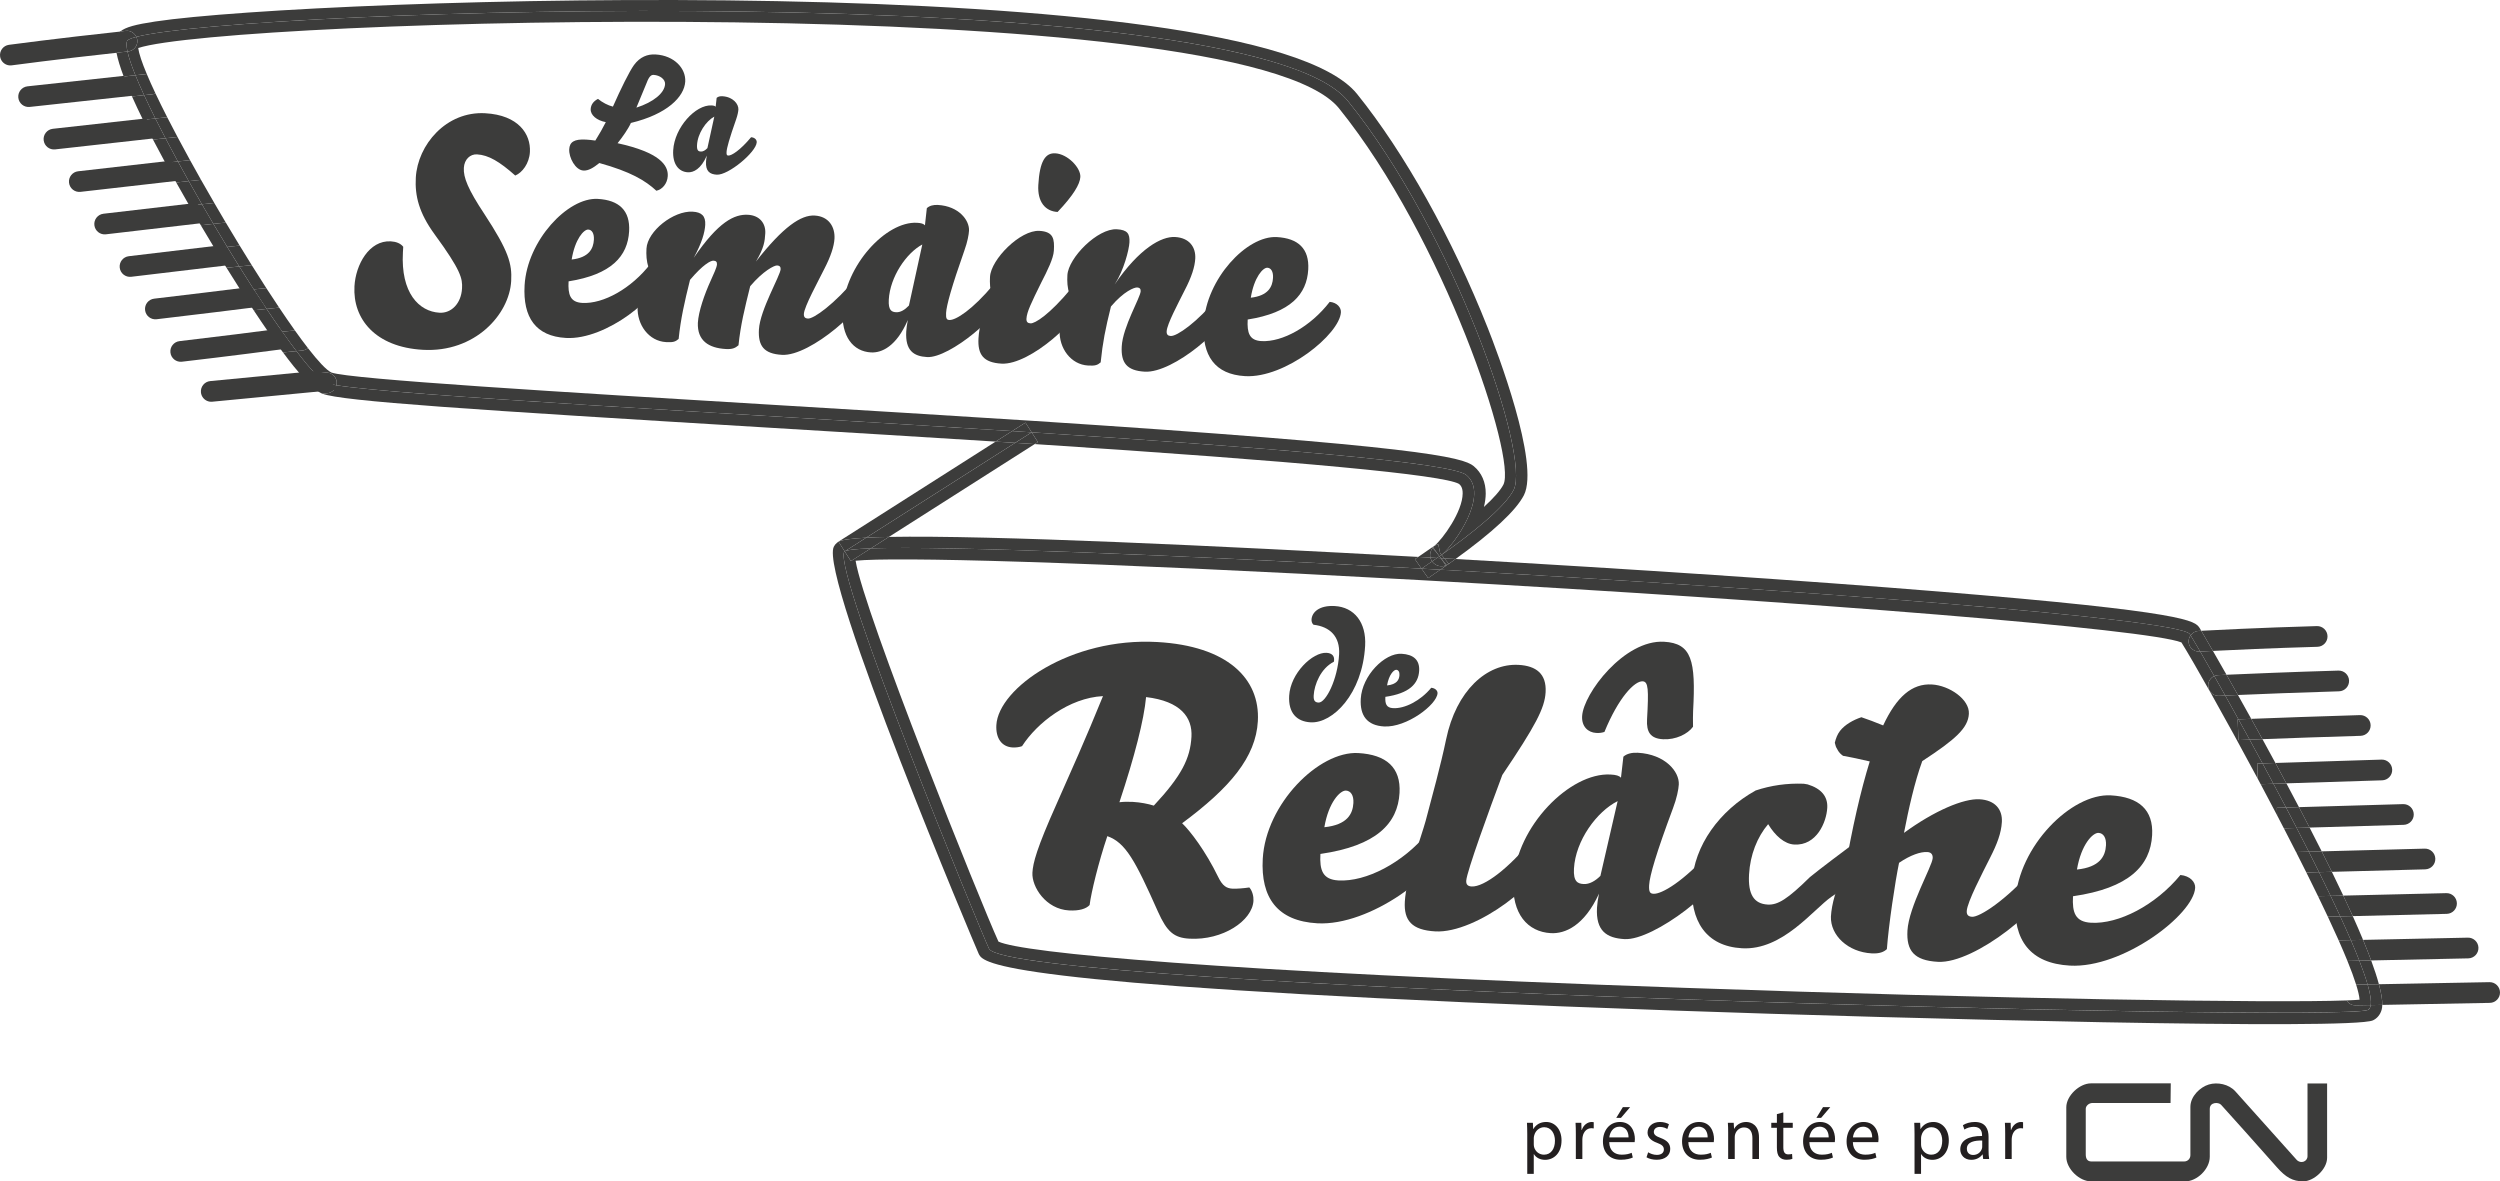 <?xml version="1.0" encoding="UTF-8"?>
<svg id="b" data-name="Layer 2" xmlns="http://www.w3.org/2000/svg" viewBox="0 0 672.38 317.726">
  <g id="c" data-name="Scarf">
    <path d="m31.486,9.953c.231-.579.587-1.064,1.105-1.493-17.088,1.83-30.046,3.574-30.178,3.591C.887,12.256-.181,13.659.025,15.185c.071.521.282.991.59,1.374.592.734,1.542,1.15,2.545,1.014.127-.017,12.192-1.641,28.386-3.397-.358-1.807-.426-3.276-.06-4.224Z" style="fill: #3c3c3b; stroke-width: 0px;"/>
    <path d="m85.921,99.669l-29.371,2.822c-1.534.149-2.656,1.51-2.509,3.042.055.562.272,1.071.603,1.481.569.706,1.469,1.12,2.437,1.028l34.612-3.325c-.091-.035-.195-.071-.269-.106-1.452-.699-3.353-2.482-5.504-4.94Z" style="fill: #3c3c3b; stroke-width: 0px;"/>
    <path d="m623.281,173.959c1.539-.043,2.752-1.327,2.708-2.864-.044-1.542-1.326-2.75-2.865-2.707-15.534.441-27.964,1.09-31.092,1.26.557.951,1.627,2.791,3.135,5.417,5.221-.264,15.659-.751,28.114-1.105Z" style="fill: #3c3c3b; stroke-width: 0px;"/>
    <path d="m629.08,185.93c1.539-.043,2.752-1.327,2.707-2.865-.044-1.541-1.325-2.753-2.865-2.707-12.272.348-25.041.894-30.098,1.118.963,1.698,1.98,3.499,3.073,5.446,6.109-.263,16.825-.698,27.182-.992Z" style="fill: #3c3c3b; stroke-width: 0px;"/>
    <path d="m634.878,197.901c1.539-.043,2.752-1.327,2.707-2.865-.044-1.541-1.326-2.75-2.864-2.707-9.971.283-23.01.766-29.249,1.004.982,1.771,1.985,3.587,3.015,5.465,6.818-.255,17.758-.651,26.391-.896Z" style="fill: #3c3c3b; stroke-width: 0px;"/>
    <path d="m640.679,209.87c1.539-.043,2.752-1.327,2.707-2.866-.043-1.537-1.325-2.749-2.864-2.706-8.006.229-21.391.666-28.548.903.976,1.805,1.959,3.629,2.947,5.48,7.466-.246,18.711-.611,25.758-.811Z" style="fill: #3c3c3b; stroke-width: 0px;"/>
    <path d="m646.478,221.841c1.539-.043,2.752-1.327,2.707-2.865-.046-1.54-1.326-2.75-2.864-2.707-6.25.177-20.067.581-28.013.814.959,1.829,1.911,3.66,2.856,5.493,8.082-.236,19.724-.575,25.314-.735Z" style="fill: #3c3c3b; stroke-width: 0px;"/>
    <path d="m652.276,233.812c1.541-.045,2.752-1.327,2.707-2.865-.041-1.538-1.326-2.75-2.864-2.706-4.637.132-19.038.509-27.693.734.932,1.854,1.842,3.688,2.732,5.505,8.701-.227,20.918-.547,25.118-.667Z" style="fill: #3c3c3b; stroke-width: 0px;"/>
    <path d="m658.075,245.783c1.539-.043,2.752-1.327,2.708-2.864-.045-1.543-1.323-2.751-2.864-2.707-3.096.088-18.365.446-27.687.663.885,1.878,1.746,3.73,2.55,5.515,9.349-.218,22.452-.526,25.294-.606Z" style="fill: #3c3c3b; stroke-width: 0px;"/>
    <path d="m663.874,257.754c1.539-.043,2.749-1.325,2.708-2.864-.042-1.539-1.327-2.751-2.865-2.707-1.576.045-18.227.394-28.169.6.809,1.946,1.541,3.795,2.183,5.529,10.039-.21,24.67-.517,26.143-.558Z" style="fill: #3c3c3b; stroke-width: 0px;"/>
    <path d="m48.285,91.747c-1.529.177-2.626,1.561-2.448,3.089.177,1.532,1.559,2.627,3.089,2.448,12.195-1.414,24.869-3.068,29.887-3.731-1.107-1.607-2.277-3.313-3.535-5.158-6.063.793-16.7,2.159-26.993,3.352Z" style="fill: #3c3c3b; stroke-width: 0px;"/>
    <path d="m41.467,80.325c-1.529.177-2.626,1.561-2.448,3.089.177,1.532,1.56,2.625,3.089,2.448,9.908-1.149,22.856-2.764,29.051-3.543-1.132-1.678-2.289-3.401-3.479-5.182-6.77.847-17.634,2.193-26.213,3.188Z" style="fill: #3c3c3b; stroke-width: 0px;"/>
    <path d="m34.647,68.906c-1.529.177-2.626,1.561-2.447,3.09.177,1.527,1.559,2.624,3.088,2.447,7.956-.924,21.252-2.524,28.361-3.382-1.13-1.713-2.267-3.445-3.412-5.203-7.417.895-18.587,2.236-25.59,3.048Z" style="fill: #3c3c3b; stroke-width: 0px;"/>
    <path d="m27.83,57.484c-1.529.177-2.626,1.561-2.448,3.089.179,1.53,1.56,2.625,3.089,2.448,6.211-.72,19.941-2.324,27.836-3.247-1.115-1.738-2.222-3.48-3.322-5.224-8.031.938-19.599,2.288-25.154,2.933Z" style="fill: #3c3c3b; stroke-width: 0px;"/>
    <path d="m21.012,46.063c-1.531.178-2.626,1.561-2.447,3.09.175,1.529,1.56,2.625,3.088,2.447,4.608-.535,18.922-2.162,27.525-3.139-1.09-1.765-2.156-3.514-3.201-5.246-8.648.983-20.791,2.364-24.965,2.849Z" style="fill: #3c3c3b; stroke-width: 0px;"/>
    <path d="m14.194,34.642c-1.529.177-2.626,1.561-2.448,3.089.179,1.533,1.557,2.625,3.089,2.448,3.076-.357,18.257-2.042,27.524-3.068-1.045-1.794-2.064-3.564-3.02-5.273-9.295,1.03-22.321,2.476-25.145,2.803Z" style="fill: #3c3c3b; stroke-width: 0px;"/>
    <path d="m7.377,23.22c-1.529.177-2.624,1.559-2.448,3.089.176,1.53,1.561,2.626,3.089,2.448,1.566-.182,18.124-1.977,28.01-3.048-.976-1.868-1.866-3.647-2.655-5.319-9.982,1.082-24.532,2.661-25.996,2.83Z" style="fill: #3c3c3b; stroke-width: 0px;"/>
    <path d="m669.543,264.153l-29.732.557c.605,2.26.944,4.165.906,5.559l28.929-.542c1.539-.029,2.763-1.299,2.735-2.839-.026-1.537-1.298-2.764-2.837-2.734Z" style="fill: #3c3c3b; stroke-width: 0px;"/>
    <path d="m34.286,13.859c-1.0.106-1.988.212-2.96.317.356,1.799,1.012,3.948,1.945,6.405,1.044-.116,2.094-.231,3.149-.346-1.049-2.586-1.781-4.747-2.134-6.377Z" style="fill: #3c3c3b; stroke-width: 0px;"/>
    <path d="m44.503,37.18c-1.101.119-2.221.241-3.355.365,1.066,2.052,2.18,4.141,3.324,6.244,1.149-.125,2.27-.247,3.366-.365-1.162-2.132-2.275-4.215-3.336-6.244Z" style="fill: #3c3c3b; stroke-width: 0px;"/>
    <polygon points="277.468 116.277 277.468 116.277 277.469 116.277 277.468 116.277" style="fill: #3c3c3b; stroke-width: 0px;"/>
    <path d="m50.765,48.715c-1.086.117-2.204.237-3.372.364,1.171,2.089,2.353,4.167,3.533,6.214,1.163-.124,2.3-.245,3.377-.36-1.205-2.085-2.384-4.159-3.538-6.218Z" style="fill: #3c3c3b; stroke-width: 0px;"/>
    <path d="m387.138,149.617l.358.504c.023.001.046.003.069.004l-.417-.514c-.003.002-.006.003-.009.005l-.001.001Z" style="fill: #3c3c3b; stroke-width: 0px;"/>
    <path d="m36.661,9.918C65.57,2.325,335.48-6.379,362.553,27.202c28.501,35.351,49.179,95.495,44.544,104.571-2.452,4.766-11.465,11.872-19.388,17.464l.757.939c1.002.056,2.006.112,3.008.169,10.049-7.255,16.263-13.034,18.385-17.161,4.336-8.49-7.339-38.963-9.725-44.983-9.556-24.133-22.373-47.077-35.165-62.945C337.449-8.879,84.31-.646,41.738,5.786c-5.304.801-7.971,1.517-9.366,2.673.499-.053.989-.107,1.495-.16,1.221-.13,2.309.563,2.795,1.619Z" style="fill: #3c3c3b; stroke-width: 0px;"/>
    <path d="m38.754,25.589c-1.088.117-2.174.235-3.255.354.89,1.997,1.889,4.107,2.963,6.29,1.113-.123,2.223-.245,3.319-.364-1.108-2.215-2.119-4.314-3.027-6.28Z" style="fill: #3c3c3b; stroke-width: 0px;"/>
    <path d="m71.706,83.083c-.998.102-2.192.224-3.489.356,1.371,2.077,2.761,4.132,4.145,6.122,1.29-.127,2.477-.245,3.545-.35-1.347-1.909-2.751-3.957-4.201-6.128Z" style="fill: #3c3c3b; stroke-width: 0px;"/>
    <path d="m79.725,94.433c-.913.091-2.136.212-3.606.358.979,1.315,1.943,2.58,2.869,3.728.672.833,1.32,1.599,1.953,2.322l3.83-.368c-1.437-1.489-3.139-3.537-5.046-6.04Z" style="fill: #3c3c3b; stroke-width: 0px;"/>
    <path d="m64.351,71.668c-1.029.107-2.193.229-3.423.357,1.217,1.962,2.519,4.034,3.876,6.158,1.23-.125,2.382-.241,3.453-.35-1.286-1.993-2.592-4.06-3.905-6.164Z" style="fill: #3c3c3b; stroke-width: 0px;"/>
    <path d="m57.391,60.21c-1.055.112-2.2.234-3.393.361.855,1.451,2.123,3.585,3.699,6.185,1.191-.123,2.334-.242,3.405-.354-1.244-2.044-2.482-4.114-3.712-6.193Z" style="fill: #3c3c3b; stroke-width: 0px;"/>
    <path d="m90.464,103.608c-.264,1.132-1.193,2.032-2.416,2.151l-1.335.128c5.226,2.023,39.618,4.275,121.07,9.197,19.71,1.192,40.144,2.43,59.994,3.686l4.443-2.828c-76.985-4.906-164.863-9.552-181.756-12.334Z" style="fill: #3c3c3b; stroke-width: 0px;"/>
    <path d="m34.16,11.071c.15-.378,1.019-.764,2.501-1.153-.486-1.056-1.574-1.75-2.795-1.619-.506.054-.996.107-1.495.16-.518.429-.874.914-1.105,1.493-.366.948-.298,2.417.06,4.224.972-.105,1.96-.211,2.96-.317-.271-1.254-.343-2.228-.126-2.788Z" style="fill: #3c3c3b; stroke-width: 0px;"/>
    <path d="m36.42,20.236c-1.056.115-2.105.23-3.149.346.633,1.668,1.382,3.464,2.227,5.361,1.082-.119,2.168-.237,3.255-.354-.893-1.934-1.671-3.721-2.333-5.353Z" style="fill: #3c3c3b; stroke-width: 0px;"/>
    <path d="m41.78,31.869c-1.096.12-2.205.241-3.319.364.853,1.732,1.746,3.502,2.687,5.312,1.134-.124,2.254-.246,3.355-.365-.954-1.823-1.868-3.602-2.723-5.311Z" style="fill: #3c3c3b; stroke-width: 0px;"/>
    <path d="m47.839,43.424c-1.097.118-2.217.24-3.366.365.958,1.761,1.933,3.526,2.921,5.29,1.168-.127,2.286-.247,3.372-.364-1.001-1.785-1.978-3.55-2.926-5.291Z" style="fill: #3c3c3b; stroke-width: 0px;"/>
    <path d="m54.303,54.933c-1.077.115-2.214.236-3.377.36.865,1.501,1.728,2.989,2.581,4.444.138.235.317.539.491.834,1.192-.127,2.337-.249,3.393-.361-1.04-1.757-2.071-3.517-3.087-5.277Z" style="fill: #3c3c3b; stroke-width: 0px;"/>
    <path d="m61.102,66.402c-1.071.112-2.214.23-3.405.354.974,1.608,2.062,3.385,3.23,5.268,1.231-.128,2.395-.249,3.423-.357-1.081-1.731-2.164-3.483-3.249-5.265Z" style="fill: #3c3c3b; stroke-width: 0px;"/>
    <path d="m68.256,77.832c-1.07.109-2.222.225-3.453.35,1.111,1.738,2.252,3.497,3.414,5.257,1.297-.132,2.491-.253,3.489-.356-1.13-1.692-2.279-3.435-3.45-5.251Z" style="fill: #3c3c3b; stroke-width: 0px;"/>
    <path d="m75.907,89.21c-1.068.105-2.254.223-3.545.35,1.27,1.826,2.527,3.579,3.757,5.23,1.47-.146,2.693-.267,3.606-.358-1.201-1.577-2.478-3.325-3.818-5.223Z" style="fill: #3c3c3b; stroke-width: 0px;"/>
    <path d="m90.464,103.608c-1.332-.219-2.274-.428-2.682-.624-.777-.374-1.81-1.267-3.011-2.512l-3.83.368c2.15,2.458,4.051,4.242,5.504,4.94.074.035.178.071.269.106l1.335-.128c1.223-.119,2.152-1.018,2.416-2.151Z" style="fill: #3c3c3b; stroke-width: 0px;"/>
    <polygon points="387.139 149.617 387.148 149.612 387.038 149.477 387.138 149.617 387.139 149.617" style="fill: #3c3c3b; stroke-width: 0px;"/>
    <path d="m278.278,119.439c71.487,4.651,109.94,8.283,114.123,10.71.464.388.996,1.023.986,2.558-.033,4.882-5.329,12.236-7.593,14.086.273-.154.617-.309,1.04-.398l.495,2.37.381.472c3.67-2.959,12.911-16.306,6.672-21.475-4.169-3.491-56.54-7.566-116.912-11.485l-.001 0,1.665,2.616-.856.545Z" style="fill: #3c3c3b; stroke-width: 0px;"/>
    <path d="m41.816,25.125c-.216.081-.421.182-.66.208-.799.085-1.601.17-2.402.257.908,1.966,1.919,4.065,3.027,6.28,1.081-.118,2.144-.233,3.188-.345-1.154-2.264-2.212-4.41-3.152-6.399Z" style="fill: #3c3c3b; stroke-width: 0px;"/>
    <path d="m47.736,36.834c-1.046.111-2.131.227-3.233.346,1.062,2.029,2.174,4.112,3.336,6.244,1.134-.122,2.23-.241,3.272-.352-1.173-2.129-2.301-4.214-3.376-6.238Z" style="fill: #3c3c3b; stroke-width: 0px;"/>
    <path d="m54.061,48.363c-1.025.109-2.131.227-3.296.352,1.154,2.058,2.333,4.132,3.538,6.218,1.193-.127,2.289-.244,3.324-.353-1.21-2.082-2.404-4.16-3.566-6.217Z" style="fill: #3c3c3b; stroke-width: 0px;"/>
    <path d="m394.381,127.762c6.239,5.169-3.001,18.516-6.672,21.475,7.923-5.591,16.936-12.697,19.388-17.464,4.635-9.076-16.043-69.22-44.544-104.571C335.48-6.379,65.57,2.325,36.661,9.918c.124.269.237.548.27.859.164,1.53-.946,2.902-2.476,3.064-.057.006-.111.012-.168.018.353,1.63,1.085,3.79,2.134,6.377,1.018-.111,2.036-.22,3.055-.329-1.278-3.045-2.097-5.458-2.307-6.988C60.58,5.1,334.152-3.082,360.138,29.15c28.185,34.96,47.827,94.104,44.2,101.204-.777,1.512-2.577,3.56-5.236,5.999.303-1.224.479-2.437.488-3.605.019-3.055-1.103-5.609-3.219-7.367-2.947-2.467-14.542-5.44-118.704-12.2-22.756-1.462-46.644-2.907-69.51-4.289-56.142-3.392-114.197-6.901-119.028-8.704-1.345-.648-3.555-3.021-6.314-6.578-.407.336-.88.598-1.444.657-.229.024-.845.086-1.646.166,1.907,2.503,3.61,4.551,5.046,6.04l2.746-.264c1.531-.148,2.893.973,3.04,2.508.03.31-.026.603-.093.891,16.893,2.782,104.771,7.427,181.756,12.334l3.583-2.281,1.665,2.616c0.0 0.0.001 0.0.001 0,60.372,3.919,112.743,7.993,116.912,11.485Z" style="fill: #3c3c3b; stroke-width: 0px;"/>
    <path d="m60.724,59.856c-.977.103-2.085.221-3.333.353,1.23,2.079,2.468,4.149,3.712,6.193,1.232-.128,2.355-.245,3.355-.35-1.246-2.043-2.494-4.111-3.733-6.196Z" style="fill: #3c3c3b; stroke-width: 0px;"/>
    <path d="m67.707,71.316c-.862.091-1.995.21-3.356.351,1.313,2.104,2.619,4.171,3.905,6.164,1.278-.13,2.419-.246,3.369-.343-1.284-1.986-2.596-4.056-3.919-6.172Z" style="fill: #3c3c3b; stroke-width: 0px;"/>
    <path d="m75.032,82.663c-.125.031-.231.1-.362.114-.586.062-1.625.169-2.963.306,1.45,2.17,2.853,4.219,4.201,6.128,1.402-.139,2.548-.253,3.401-.338-1.353-1.898-2.787-3.985-4.277-6.21Z" style="fill: #3c3c3b; stroke-width: 0px;"/>
    <path d="m36.93,10.777c-.033-.311-.146-.59-.27-.859-1.482.389-2.351.776-2.501,1.153-.217.56-.145,1.534.126,2.788.057-.006.111-.012.168-.018,1.53-.162,2.64-1.534,2.476-3.064Z" style="fill: #3c3c3b; stroke-width: 0px;"/>
    <path d="m41.816,25.125c-.894-1.893-1.679-3.639-2.341-5.218-1.019.108-2.037.218-3.055.329.662,1.632,1.441,3.419,2.333,5.353.801-.086,1.603-.172,2.402-.257.239-.025.445-.127.66-.208Z" style="fill: #3c3c3b; stroke-width: 0px;"/>
    <path d="m44.968,31.524c-1.043.112-2.107.227-3.188.345.855,1.709,1.769,3.488,2.723,5.311,1.102-.119,2.187-.235,3.233-.346-.968-1.824-1.899-3.604-2.768-5.31Z" style="fill: #3c3c3b; stroke-width: 0px;"/>
    <path d="m51.111,43.072c-1.043.111-2.138.23-3.272.352.948,1.741,1.926,3.507,2.926,5.291,1.164-.125,2.27-.244,3.296-.352-1.01-1.786-1.99-3.549-2.95-5.291Z" style="fill: #3c3c3b; stroke-width: 0px;"/>
    <path d="m57.627,54.58c-1.035.11-2.131.226-3.324.353,1.017,1.76,2.048,3.52,3.087,5.277,1.248-.133,2.356-.25,3.333-.353-1.042-1.754-2.074-3.516-3.097-5.277Z" style="fill: #3c3c3b; stroke-width: 0px;"/>
    <path d="m64.457,66.053c-1.0.105-2.123.221-3.355.35,1.085,1.782,2.168,3.534,3.249,5.265,1.361-.142,2.494-.261,3.356-.351-1.078-1.724-2.162-3.481-3.25-5.264Z" style="fill: #3c3c3b; stroke-width: 0px;"/>
    <path d="m75.032,82.663c-1.11-1.658-2.244-3.375-3.407-5.175-.95.097-2.091.214-3.369.343,1.171,1.816,2.32,3.559,3.45,5.251,1.338-.137,2.378-.244,2.963-.306.131-.014.238-.083.362-.114Z" style="fill: #3c3c3b; stroke-width: 0px;"/>
    <path d="m82.815,93.61c-1.089-1.403-2.263-2.993-3.507-4.737-.853.085-1.999.199-3.401.338,1.34,1.898,2.616,3.646,3.818,5.223.801-.08,1.417-.142,1.646-.166.564-.059,1.037-.322,1.444-.657Z" style="fill: #3c3c3b; stroke-width: 0px;"/>
    <path d="m87.517,100.209l-2.746.264c1.201,1.245,2.234,2.137,3.011,2.512.408.195,1.35.404,2.682.624.067-.287.122-.581.093-.891-.147-1.535-1.508-2.656-3.04-2.508Z" style="fill: #3c3c3b; stroke-width: 0px;"/>
    <path d="m385.433,147.217c.115-.13.191-.282.33-.395.009-.007.022-.022.031-.03-.212.12-.332.213-.448.303l.087.122Z" style="fill: #3c3c3b; stroke-width: 0px;"/>
    <path d="m387.148,149.612l.417.514c.3.017.601.034.901.051l-.757-.939-.241.195c-.132.029-.226.104-.32.18Z" style="fill: #3c3c3b; stroke-width: 0px;"/>
    <path d="m386.834,146.394c-.422.089-.767.244-1.04.398-.009.007-.022.022-.031.03-.139.112-.216.265-.33.395l1.606,2.259.11.135c.094-.076.188-.151.32-.18l.241-.195-.381-.472-.495-2.37Z" style="fill: #3c3c3b; stroke-width: 0px;"/>
    <path d="m384.704,149.965c-.22-.911.023-1.858.612-2.609l-.124-.153c.028-.023.113-.075.154-.107l-.005-.007c-.963.683-1.921,1.337-2.843,1.967l-1.057.727c.351.019.706.039,1.057.058.736.041,1.47.083,2.206.124Z" style="fill: #3c3c3b; stroke-width: 0px;"/>
    <path d="m387.138,149.617c-.218.155-.429.296-.646.448.335.019.669.037,1.004.056l-.358-.504Z" style="fill: #3c3c3b; stroke-width: 0px;"/>
    <path d="m384.704,149.965c.596.033,1.192.067,1.789.1.217-.152.428-.293.646-.448l-.1-.141-1.722-2.121c-.589.751-.832,1.698-.612,2.609Z" style="fill: #3c3c3b; stroke-width: 0px;"/>
    <path d="m385.192,147.202l.124.153c.037-.047.076-.093.116-.139l-.087-.122c-.041.032-.126.084-.154.107Z" style="fill: #3c3c3b; stroke-width: 0px;"/>
    <path d="m387.038,149.477l-1.606-2.259c-.04.045-.079.091-.116.139l1.722,2.121Z" style="fill: #3c3c3b; stroke-width: 0px;"/>
    <path d="m273.03,119.103c-1.743-.111-3.499-.222-5.252-.333l-42.26,26.906.011.018c.873-.513,3.442-.868,7.435-1.083l40.065-25.508Z" style="fill: #3c3c3b; stroke-width: 0px;"/>
    <path d="m278.278,119.439c-.345-.022-.663-.044-1.01-.067-1.398-.09-2.832-.179-4.238-.269l-40.065,25.508c1.77-.096,3.806-.165,6.104-.209l39.21-24.964Z" style="fill: #3c3c3b; stroke-width: 0px;"/>
    <path d="m277.468,116.277l-0-.001c-1.74-.112-3.495-.223-5.248-.335l-4.443,2.828c1.753.111,3.51.222,5.252.333l4.439-2.826Z" style="fill: #3c3c3b; stroke-width: 0px;"/>
    <path d="m278.278,119.439l.856-.545-1.665-2.616-4.439,2.826c1.406.09,2.84.179,4.238.269.347.023.665.044,1.01.067Z" style="fill: #3c3c3b; stroke-width: 0px;"/>
    <path d="m272.22,115.942c1.752.112,3.508.223,5.248.335l-1.665-2.616-3.583,2.281Z" style="fill: #3c3c3b; stroke-width: 0px;"/>
    <path d="m636.767,264.767l3.043-.057c-.505-1.885-1.202-4.025-2.08-6.397-1.131.024-2.192.046-3.18.067.939,2.41,1.682,4.547,2.216,6.388Z" style="fill: #3c3c3b; stroke-width: 0px;"/>
    <path d="m388.871,152.055l.026.037c.063-.034.131-.053.191-.091l-.026-.032c-.063.032-.127.06-.191.086Z" style="fill: #3c3c3b; stroke-width: 0px;"/>
    <path d="m602.037,193.464c.461-.018,1.692-.066,3.435-.132-1.239-2.234-2.443-4.393-3.575-6.411-1.39.06-2.565.112-3.416.15,1.129,2.016,2.314,4.145,3.556,6.393Z" style="fill: #3c3c3b; stroke-width: 0px;"/>
    <path d="m632.269,252.851c.976-.02,2.06-.043,3.278-.068-.849-2.042-1.763-4.165-2.767-6.394-1.205.028-2.315.054-3.365.079,1.025,2.225,1.982,4.361,2.853,6.384Z" style="fill: #3c3c3b; stroke-width: 0px;"/>
    <path d="m626.825,240.953c1.008-.023,2.127-.049,3.406-.079-.985-2.09-2.008-4.221-3.073-6.395-1.241.032-2.382.062-3.446.09,1.075,2.171,2.116,4.303,3.113,6.384Z" style="fill: #3c3c3b; stroke-width: 0px;"/>
    <path d="m636.896,271.617c-7.747,3.537-365.761-5.846-370.887-16.455-2.275-4.7-41.798-100.967-38.972-106.752l.145-.117.001-.001-1.653-2.598c-.03.018-.088.032-.114.05-.061.042-.268.205-.325.252-.354.285-.641.644-.84,1.053-3.965,8.112,38.507,108.514,38.966,109.461.096.197.199.416.391.654,2.348,2.908,17.624,8.634,186.753,14.63,62.649,2.221,182.058,5.277,187.843,2.635,1.127-.524,1.956-1.524,2.334-2.816.111-.378.165-.833.179-1.344l-3.109.058c-.099.631-.309,1.103-.711,1.29Z" style="fill: #3c3c3b; stroke-width: 0px;"/>
    <path d="m620.955,229.065c.999-.026,2.148-.056,3.471-.09-1.066-2.12-2.159-4.257-3.262-6.398-1.268.037-2.418.071-3.473.101,1.107,2.141,2.193,4.27,3.264,6.387Z" style="fill: #3c3c3b; stroke-width: 0px;"/>
    <path d="m595.532,181.833c.312-.141.65-.238,1.013-.255.036-.002.879-.04,2.279-.103-1.378-2.43-2.621-4.608-3.658-6.412-1.788.09-2.98.156-3.409.18,1.05,1.809,2.325,4.033,3.775,6.59Z" style="fill: #3c3c3b; stroke-width: 0px;"/>
    <path d="m608.509,205.316c.839-.028,2.016-.067,3.465-.115-1.179-2.179-2.346-4.324-3.487-6.404-1.322.05-2.486.093-3.449.13,1.137,2.081,2.293,4.205,3.471,6.389Z" style="fill: #3c3c3b; stroke-width: 0px;"/>
    <path d="m389.414,151.846c-.095.077-.223.09-.326.155l.014.017c-.026.021-.115.073-.177.113l.01.015c-.527.375-1.036.719-1.556,1.077,95.552,5.364,198.923,13.156,201.596,17.344.052.082.137.224.199.323.473-.669,1.2-1.148,2.083-1.199.018-.001.295-.017.775-.043-.242-.413-.416-.707-.441-.748-1.266-1.895-2.738-4.298-70.361-9.823-35.221-2.879-82.074-6.028-129.756-8.731-.632.456-1.231.9-1.893,1.368l-.166.134Z" style="fill: #3c3c3b; stroke-width: 0px;"/>
    <polygon points="382.327 152.938 382.328 152.938 382.328 152.938 382.327 152.938" style="fill: #3c3c3b; stroke-width: 0px;"/>
    <path d="m614.827,217.186c.946-.028,2.127-.062,3.481-.102-1.127-2.149-2.257-4.286-3.387-6.402-1.295.043-2.448.081-3.475.115,1.126,2.112,2.255,4.244,3.381,6.389Z" style="fill: #3c3c3b; stroke-width: 0px;"/>
    <path d="m589.174,170.889c.533.858,1.411,2.335,2.583,4.355.43-.024,1.621-.089,3.409-.18-1.508-2.626-2.578-4.466-3.135-5.417-.48.026-.757.042-.775.043-.883.05-1.609.529-2.083,1.199Z" style="fill: #3c3c3b; stroke-width: 0px;"/>
    <path d="m595.532,181.833c.918,1.62,1.906,3.375,2.949,5.238.851-.038,2.026-.09,3.416-.15-1.093-1.947-2.11-3.748-3.073-5.446-1.4.062-2.243.101-2.279.103-.363.017-.701.114-1.013.255Z" style="fill: #3c3c3b; stroke-width: 0px;"/>
    <path d="m605.038,198.928c.964-.037,2.127-.081,3.449-.13-1.03-1.878-2.033-3.694-3.015-5.465-1.743.066-2.974.114-3.435.132.973,1.761,1.978,3.591,3.001,5.463Z" style="fill: #3c3c3b; stroke-width: 0px;"/>
    <path d="m611.446,210.797c1.026-.034,2.179-.072,3.475-.115-.988-1.851-1.97-3.675-2.947-5.48-1.449.048-2.626.087-3.465.115.971,1.8,1.953,3.633,2.937,5.48Z" style="fill: #3c3c3b; stroke-width: 0px;"/>
    <path d="m617.691,222.677c1.055-.031,2.205-.064,3.473-.101-.945-1.833-1.896-3.664-2.856-5.493-1.354.04-2.535.074-3.481.102.96,1.828,1.917,3.66,2.864,5.492Z" style="fill: #3c3c3b; stroke-width: 0px;"/>
    <path d="m623.712,234.569c1.064-.028,2.206-.057,3.446-.09-.89-1.816-1.8-3.651-2.732-5.505-1.323.034-2.472.064-3.471.09.938,1.854,1.859,3.69,2.757,5.504Z" style="fill: #3c3c3b; stroke-width: 0px;"/>
    <path d="m629.416,246.468c1.05-.024,2.16-.05,3.365-.079-.804-1.785-1.665-3.637-2.55-5.515-1.279.03-2.398.056-3.406.079.906,1.89,1.767,3.726,2.591,5.515Z" style="fill: #3c3c3b; stroke-width: 0px;"/>
    <path d="m634.551,258.379c.988-.021,2.049-.043,3.18-.067-.641-1.734-1.373-3.583-2.183-5.529-1.218.026-2.302.048-3.278.068.841,1.952,1.612,3.81,2.281,5.528Z" style="fill: #3c3c3b; stroke-width: 0px;"/>
    <path d="m639.81,264.71l-3.043.057c.722,2.49,1.026,4.381.84,5.56l3.109-.058c.038-1.394-.301-3.299-.906-5.559Z" style="fill: #3c3c3b; stroke-width: 0px;"/>
    <path d="m612.431,219.287l-.059-2.03s.92-.027,2.456-.072c-1.126-2.145-2.255-4.277-3.381-6.389-1.562.052-2.744.092-3.438.115,1.473,2.764,2.953,5.564,4.423,8.376Z" style="fill: #3c3c3b; stroke-width: 0px;"/>
    <path d="m623.439,241.031c.621-.014,1.813-.042,3.386-.078-.997-2.081-2.038-4.214-3.113-6.384-1.311.034-2.485.064-3.413.089,1.083,2.169,2.133,4.299,3.141,6.374Z" style="fill: #3c3c3b; stroke-width: 0px;"/>
    <path d="m628.99,252.919c.693-.014,1.816-.038,3.279-.068-.872-2.023-1.828-4.158-2.853-6.384-1.257.029-2.401.056-3.341.078,1.047,2.23,2.022,4.36,2.915,6.374Z" style="fill: #3c3c3b; stroke-width: 0px;"/>
    <path d="m617.644,229.389l-.006-.238s1.292-.033,3.317-.086c-1.072-2.117-2.158-4.247-3.264-6.387-1.403.041-2.569.075-3.442.101,1.148,2.215,2.284,4.423,3.396,6.611Z" style="fill: #3c3c3b; stroke-width: 0px;"/>
    <path d="m631.317,269.364c-.072-.089-.109-.201-.17-.299-19.458.745-92.988-.394-178.385-3.394-126.278-4.437-177.889-9.42-184.226-12.427-4.643-10.148-36.148-88.386-38.421-102.436,10.137-1.042,59.868.116,152.04,5.227,106.69,5.911,195.614,13.206,204.546,16.749,3.297,5.304,11.682,20.124,20.533,36.679l-.137-4.1s.537-.018,1.409-.047c-1.178-2.184-2.334-4.308-3.471-6.389-1.867.071-2.995.116-2.995.116l-.219-5.571s.077-.003.214-.008c-1.242-2.248-2.427-4.376-3.556-6.393-1.047.047-1.646.075-1.676.077-.924.042-1.762-.369-2.301-1.038-.358-.444-.584-1.002-.612-1.618-.055-1.174.63-2.202,1.64-2.659-1.449-2.557-2.725-4.781-3.775-6.59-.112.006-.174.01-.182.01-.933.053-1.785-.358-2.331-1.035-.352-.436-.577-.984-.612-1.587-.037-.655.19-1.246.541-1.743-.062-.099-.147-.241-.199-.323-2.672-4.189-106.043-11.98-201.596-17.344-.462.318-.936.652-1.384.958l-1.891,1.301-1.777-2.542q-0.0 0-.001-0c-66.2-3.671-127.683-6.159-148.113-5.445l-5.366,3.416-1.666-2.617c-0.0 0-.001 0-.001 0l-.145.117c-2.826,5.785,36.697,102.052,38.972,106.752,5.126,10.609,363.141,19.991,370.887,16.455.402-.187.611-.659.711-1.29l-4.068.076c-.895.017-1.7-.391-2.222-1.039Z" style="fill: #3c3c3b; stroke-width: 0px;"/>
    <path d="m631.347,258.446c.993,2.441,1.782,4.584,2.34,6.378l3.08-.058c-.534-1.84-1.277-3.978-2.216-6.388-1.193.025-2.302.048-3.204.067Z" style="fill: #3c3c3b; stroke-width: 0px;"/>
    <path d="m589.244,174.219c.546.677,1.398,1.088,2.331,1.035.009-.001.07-.004.182-.01-1.173-2.02-2.05-3.497-2.583-4.355-.351.497-.578,1.088-.541,1.743.035.603.26,1.15.612,1.587Z" style="fill: #3c3c3b; stroke-width: 0px;"/>
    <path d="m593.892,184.493c.028.616.254,1.174.612,1.618.539.668,1.378,1.08,2.301,1.038.031-.002.629-.029,1.676-.077-1.043-1.864-2.031-3.618-2.949-5.238-1.01.457-1.695,1.485-1.64,2.659Z" style="fill: #3c3c3b; stroke-width: 0px;"/>
    <path d="m602.043,199.043c.001-0,1.128-.045,2.995-.116-1.023-1.872-2.028-3.702-3.001-5.463-.136.005-.214.008-.214.008l.219,5.571Z" style="fill: #3c3c3b; stroke-width: 0px;"/>
    <path d="m607.236,209.463c.256.48.514.966.771,1.449.694-.024,1.877-.063,3.438-.115-.985-1.847-1.966-3.68-2.937-5.48-.872.029-1.409.047-1.409.047l.137,4.1Z" style="fill: #3c3c3b; stroke-width: 0px;"/>
    <path d="m612.431,219.287c.609,1.164,1.214,2.327,1.817,3.491.873-.026,2.04-.06,3.442-.101-.947-1.832-1.904-3.664-2.864-5.492-1.535.045-2.456.072-2.456.072l.059,2.03Z" style="fill: #3c3c3b; stroke-width: 0px;"/>
    <path d="m617.644,229.389c.903,1.776,1.787,3.532,2.654,5.269.929-.024,2.103-.055,3.413-.089-.898-1.814-1.818-3.65-2.757-5.504-2.025.053-3.317.086-3.317.086l.006.238Z" style="fill: #3c3c3b; stroke-width: 0px;"/>
    <path d="m626.075,246.545c.94-.022,2.084-.048,3.341-.078-.824-1.789-1.686-3.624-2.591-5.515-1.573.036-2.764.064-3.386.078.917,1.889,1.799,3.732,2.636,5.514Z" style="fill: #3c3c3b; stroke-width: 0px;"/>
    <path d="m631.347,258.446c.903-.019,2.011-.042,3.204-.067-.669-1.717-1.44-3.576-2.281-5.528-1.463.03-2.587.054-3.279.068.873,1.969,1.661,3.814,2.357,5.527Z" style="fill: #3c3c3b; stroke-width: 0px;"/>
    <path d="m634.613,268.868c-.832.076-2.014.141-3.465.197.061.098.098.21.17.299.522.647,1.327,1.056,2.222,1.039l4.068-.076c.186-1.179-.118-3.07-.84-5.56l-3.08.058c.518,1.665.854,3.056.926,4.044Z" style="fill: #3c3c3b; stroke-width: 0px;"/>
    <polygon points="227.183 148.292 227.182 148.293 227.183 148.292 227.183 148.292" style="fill: #3c3c3b; stroke-width: 0px;"/>
    <path d="m380.55,150.396l.891-.613c-53.504-2.961-115.311-5.895-142.373-5.38l-4.854,3.09c20.429-.713,81.912,1.774,148.113,5.445l0-0-1.777-2.542Z" style="fill: #3c3c3b; stroke-width: 0px;"/>
    <path d="m389.656,151.651l-.075.061c.662-.468,1.262-.912,1.893-1.368-1.002-.057-2.005-.112-3.008-.169l1.19,1.476Z" style="fill: #3c3c3b; stroke-width: 0px;"/>
    <path d="m388.871,152.055c.064-.027.128-.055.191-.086l-1.497-1.843c-.023-.001-.046-.002-.069-.004l1.374,1.933Z" style="fill: #3c3c3b; stroke-width: 0px;"/>
    <path d="m389.062,151.969l.026.032c.103-.065.231-.078.326-.155l.166-.134c-.029.02-.054.039-.083.06-.137.097-.291.125-.436.197Z" style="fill: #3c3c3b; stroke-width: 0px;"/>
    <path d="m388.925,152.13c.062-.04.151-.092.177-.113l-.014-.017c-.06.038-.129.057-.191.091l.028.039Z" style="fill: #3c3c3b; stroke-width: 0px;"/>
    <path d="m389.062,151.969c.144-.071.299-.1.436-.197.029-.02.054-.039.083-.06l.075-.061-1.19-1.476c-.3-.017-.601-.034-.901-.051l1.497,1.843Z" style="fill: #3c3c3b; stroke-width: 0px;"/>
    <path d="m388.897,152.091l-.026-.037c-1.254.52-2.687.196-3.637-.95-.029-.039-.033-.086-.06-.125-.987.677-1.954,1.335-2.846,1.958l0.0 0c1.679.093,3.367.189,5.052.283.519-.358,1.029-.702,1.556-1.077l-.01-.015c-.168.11-.42.252-.818.336.289-.061.531-.236.79-.375Z" style="fill: #3c3c3b; stroke-width: 0px;"/>
    <path d="m384.104,155.48l1.891-1.301c.448-.306.922-.639,1.384-.958-1.684-.095-3.373-.19-5.052-.283l1.777,2.542Z" style="fill: #3c3c3b; stroke-width: 0px;"/>
    <path d="m382.498,149.841c-.35-.019-.706-.039-1.057-.058l-.891.613,1.777,2.542c.892-.623,1.858-1.281,2.846-1.958-.218-.319-.383-.658-.469-1.015-.736-.041-1.47-.083-2.206-.124Z" style="fill: #3c3c3b; stroke-width: 0px;"/>
    <path d="m386.493,150.065c-.444.31-.884.616-1.32.915.027.039.031.086.06.125.951,1.146,2.383,1.469,3.637.95l-1.374-1.933c-.335-.019-.669-.037-1.004-.056Z" style="fill: #3c3c3b; stroke-width: 0px;"/>
    <path d="m384.704,149.965c.086.357.251.697.469,1.015.436-.299.876-.605,1.32-.915-.596-.034-1.192-.067-1.789-.1Z" style="fill: #3c3c3b; stroke-width: 0px;"/>
    <path d="m388.107,152.466c.397-.084.65-.226.818-.336l-.028-.039c-.259.139-.501.314-.79.375Z" style="fill: #3c3c3b; stroke-width: 0px;"/>
    <path d="m232.964,144.611c-3.993.215-6.562.57-7.435,1.083l1.653,2.598,5.782-3.681Z" style="fill: #3c3c3b; stroke-width: 0px;"/>
    <path d="m228.849,150.909l5.366-3.416c-3.998.14-6.453.399-7.032.799l1.666,2.617Z" style="fill: #3c3c3b; stroke-width: 0px;"/>
    <path d="m234.215,147.493l4.854-3.09c-2.298.043-4.334.113-6.104.209l-5.782,3.681 0.0 0c.578-.4,3.034-.66,7.032-.799Z" style="fill: #3c3c3b; stroke-width: 0px;"/>
  </g>
  <g id="d" data-name="Layer 1">
    <g>
      <path d="m158.866,29.329c.069-1.232.809-2.14,1.962-2.734,1.193.974,2.699,1.76,4.016,2.08,2.12-4.785,4.406-9.438,5.666-11.181,1.632-2.217,3.654-2.968,5.8-2.848,5.021.282,8.185,3.758,7.985,7.291-.23,4.108-4.886,8.793-14.617,11.131-.597,1.409-2.237,3.79-3.579,5.446,11.398,2.496,13.657,5.961,13.496,8.838-.116,2.054-1.496,3.625-3.063,3.949-2.988-2.765-6.944-5.131-15.338-7.457-1.624,1.31-2.96,2.101-4.29,2.026-2.146-.121-3.938-3.479-3.811-5.738.108-1.931,1.318-2.771,4.537-2.589.729.041,1.542.128,2.482.263,1.088-1.752,1.993-3.309,2.817-4.952-2.428-.466-4.155-1.883-4.063-3.525Zm12.292-.381c4.603-1.473,7.583-3.943,7.717-6.326.071-1.273-1.373-2.385-3.09-2.481-.558-.031-1.179.305-1.839,2.081l-2.788,6.727Z" style="fill: #3c3c3b; stroke-width: 0px;"/>
      <path d="m184.986,46.336c-2.446-.138-4.14-2.17-3.93-5.909.347-6.163,6.03-12.314,10.322-12.073.601.034.896.133,1.1.351l.264-2.376c.363-.351.931-.483,1.531-.449,2.918.164,4.4,2.144,4.319,3.581-.03.534-.217,1.554-.624,2.685-1.794,5.093-2.497,7.65-2.558,8.719-.046.821.119.955.463.974.857.049,3.178-1.388,6.132-4.931.901.051,1.558.623,1.517,1.362-.15,2.671-7.646,8.886-10.736,8.712-1.889-.106-3.049-.913-2.9-3.543.025-.452.098-.983.218-1.595-1.583,3.661-3.615,4.578-5.117,4.493Zm7.128-14.974c-2.22,1.194-4.472,4.488-4.649,7.652-.086,1.521.421,1.714,1.021,1.748s1.225-.344,1.773-.931l1.854-8.47Z" style="fill: #3c3c3b; stroke-width: 0px;"/>
    </g>
    <g>
      <path d="m105.11,64.909c1.415.08,2.641.549,3.34,1.467l-.085,1.514c-.608,10.834,4.281,15.904,9.856,16.218,3.162.178,5.815-2.471,6.044-6.533.148-2.629-.23-4.808-7.44-14.643-4.106-5.665-5.27-10.206-4.992-15.146.497-8.843,8.187-17.92,18.671-17.33,8.987.505,12.287,5.646,12.019,10.425-.175,3.107-2.065,5.558-3.945,6.332-4.213-3.754-7.202-5.52-10.281-5.693-1.831-.103-3.413,1.326-3.543,3.637-.144,2.549,1.097,5.735,5.56,12.46,6.457,9.872,7.435,13.283,7.17,17.983-.506,9.002-9.765,19.271-23.744,18.484-12.815-.721-18.898-8.335-18.405-17.098.326-5.814,3.953-12.404,9.777-12.077Z" style="fill: #3c3c3b; stroke-width: 0px;"/>
      <path d="m141.09,76.762c.677-12.028,11.602-23.722,19.673-23.268,5.741.322,8.756,3.129,8.442,8.706-.376,6.691-4.745,11.64-16.283,13.469-.202,3.585.435,5.618,3.681,5.801,5.658.317,13.24-3.891,18.374-10.555,1.991.192,3.085,1.531,3.014,2.807-.332,5.895-14.94,17.78-25.758,17.172-8.154-.458-11.626-5.528-11.143-14.132Zm17.122-15.021c-1.165-.065-3.564,2.518-4.46,8.061,4.705-.534,5.842-2.948,5.977-5.338.094-1.673-.518-2.666-1.517-2.723Z" style="fill: #3c3c3b; stroke-width: 0px;"/>
      <path d="m219.11,57.973c3.827.215,5.501,3.105,5.326,6.213-.116,2.071-1.021,4.817-2.708,8.079-1.694,3.421-5.412,10.164-5.524,12.156-.049.876.349,1.219,1.098,1.261,1.498.084,7.057-3.76,13.237-11.243,1.581.089,3.187,1.218,3.097,2.811-.282,5.02-15.655,18.619-23.311,18.188-4.909-.275-6.457-2.439-6.211-6.822.296-5.258,5.739-14.461,5.838-16.214.035-.637-.279-.975-.945-1.012-.749-.042-3.756,1.467-7.243,5.587-1.509,6.068-2.592,10.482-3.146,15.885-.877.75-1.648,1.106-3.396,1.008-4.66-.262-7.719-2.271-7.533-7.056.17-3.027,1.766-7.652,3.479-11.393.764-1.715,1.616-3.505,1.66-4.302.041-.717-.279-.975-.944-1.012-.749-.042-2.813,1.041-6.301,5.16-1.51,6.068-2.509,10.487-3.063,15.89-.877.75-1.473.957-3.387.85-4.66-.262-7.834-4.677-7.648-9.461.17-3.027,1.318-7.118,2.938-10.703-.58-1.551-.644-3.393-.554-4.985.264-4.7,7.252-10.222,12.411-9.932,2.413.136,3.524,1.157,3.391,3.547-.112,1.992-.852,4.748-3.086,8.857,6.639-9.696,10.929-11.772,14.59-11.566,3.163.178,4.794,2.347,4.646,4.976-.117,2.071-.304,3.899-2.516,7.611,7.374-9.416,12.144-12.584,15.806-12.378Z" style="fill: #3c3c3b; stroke-width: 0px;"/>
      <path d="m234.236,94.784c-4.743-.267-8.027-4.207-7.62-11.456.672-11.949,11.693-23.877,20.015-23.409,1.165.065,1.738.258,2.133.68l.509-4.606c.706-.68,1.806-.938,2.971-.872,5.658.318,8.531,4.156,8.374,6.944-.058,1.035-.42,3.013-1.21,5.206-3.478,9.873-4.841,14.832-4.957,16.902-.09,1.594.229,1.852.896,1.89,1.664.093,6.161-2.691,11.89-9.561,1.748.098,3.021,1.208,2.939,2.642-.291,5.179-14.824,17.228-20.816,16.891-3.661-.206-5.91-1.771-5.623-6.869.049-.877.19-1.907.424-3.093-3.07,7.1-7.011,8.876-9.923,8.712Zm13.819-29.031c-4.304,2.315-8.67,8.703-9.015,14.837-.166,2.948.815,3.322,1.979,3.388,1.166.065,2.375-.666,3.441-1.805l3.594-16.42Z" style="fill: #3c3c3b; stroke-width: 0px;"/>
      <path d="m266.265,74.448c.265-4.699,8.141-12.647,13.3-12.357,3.827.215,4.049,2.226,3.874,5.332-.116,2.071-1.72,5.337-3.405,8.599-2.639,5.366-3.864,7.854-3.967,9.687-.05.876.349,1.219,1.097,1.261,1.165.065,5.054-2.273,11.054-9.528,1.581.089,3.174,1.457,3.085,3.051-.282,5.019-14.271,17.737-21.926,17.308-4.909-.276-6.457-2.44-6.211-6.822.197-3.506,1.296-6.72,3.654-11.542-.581-1.551-.644-3.393-.555-4.986Zm17.561-33.216c3.328.188,6.876,3.902,6.736,6.372-.107,1.912-1.862,4.931-6.121,9.405-3.244-.182-5.445-2.623-5.186-7.243.362-6.453,1.907-8.684,4.57-8.534Z" style="fill: #3c3c3b; stroke-width: 0px;"/>
      <path d="m287.075,74.02c.265-4.7,8.141-12.647,13.299-12.357,2.83.159,3.524,1.157,3.391,3.547-.112,1.991-1.507,7.507-3.974,11.284,6.639-9.696,12.582-12.958,16.243-12.752,3.828.215,5.608,2.713,5.434,5.819-.121,2.151-.944,4.901-2.906,8.627-1.695,3.421-4.676,8.928-4.788,10.919-.049.876.35,1.218,1.099,1.26,1.664.094,7.135-3.674,12.692-10.474,1.581.089,3.187,1.218,3.098,2.812-.282,5.019-15.103,17.69-22.758,17.26-4.909-.275-6.457-2.44-6.211-6.821.296-5.258,4.992-13.065,5.091-14.817.035-.638-.279-.975-.945-1.013-.749-.042-3.562.999-7.049,5.118-1.51,6.068-2.211,9.625-2.765,15.028-.878.75-1.474.956-3.388.849-4.659-.263-7.834-4.677-7.648-9.461.171-3.026,1.021-6.256,2.641-9.841-.581-1.551-.645-3.393-.555-4.986Z" style="fill: #3c3c3b; stroke-width: 0px;"/>
      <path d="m323.74,87.029c.676-12.028,11.601-23.722,19.672-23.268,5.742.322,8.757,3.129,8.443,8.706-.377,6.691-4.745,11.64-16.284,13.469-.201,3.585.436,5.618,3.681,5.801,5.659.317,13.241-3.891,18.374-10.554,1.992.191,3.086,1.531,3.015,2.806-.332,5.896-14.94,17.78-25.758,17.172-8.155-.458-11.627-5.528-11.143-14.132Zm17.122-15.021c-1.165-.065-3.564,2.518-4.46,8.062,4.704-.535,5.842-2.949,5.977-5.339.094-1.673-.519-2.666-1.517-2.723Z" style="fill: #3c3c3b; stroke-width: 0px;"/>
    </g>
    <g>
      <path d="m356.766,175.577c1.445.081,2.104.828,2.043,1.912-.009.166-.019.332-.074.497-3.511,1.768-5.25,6.101-5.416,9.059-.079,1.417.362,1.859,1.294,1.912,1.957.109,5.164-6.23,5.543-12.98.272-4.834-2.525-7.457-6.891-7.952-.399-.357-.556-.91-.527-1.41.109-1.958,2.085-3.854,6.231-3.62,5.265.296,8.538,4.409,8.185,10.701-.729,12.958-8.745,20.909-14.662,20.576-3.728-.21-6.028-2.513-5.769-7.138.342-6.083,6.316-11.766,10.043-11.557Z" style="fill: #3c3c3b; stroke-width: 0px;"/>
      <path d="m365.977,187.966c.354-6.292,6.445-12.388,10.964-12.134,3.214.182,4.907,1.655,4.743,4.571-.197,3.501-2.632,6.081-9.087,7.014-.105,1.875.256,2.94,2.072,3.042,3.168.179,7.403-2.008,10.264-5.483,1.114.104,1.729.808,1.692,1.474-.174,3.084-8.325,9.272-14.383,8.932-4.564-.257-6.519-2.916-6.266-7.415Zm9.553-7.824c-.652-.036-1.99,1.311-2.48,4.208,2.633-.27,3.266-1.53,3.336-2.78.049-.876-.297-1.396-.855-1.428Z" style="fill: #3c3c3b; stroke-width: 0px;"/>
    </g>
    <g>
      <path d="m337.121,242.266c-.302,5.368-8.263,10.696-17.21,10.193-4.146-.233-6.028-1.808-8.46-7.231-6.122-13.756-8.695-18.601-13.632-20.347-2.365,7.014-4.359,15.224-4.764,18.53-.933,1.024-2.826,1.604-5.555,1.45-6.219-.35-10.041-6.341-9.827-10.147.147-2.636,1.131-6.495,6.514-18.528,3.637-8.216,7.889-17.668,12.465-28.965-9.111.468-17.695,7.132-21.772,13.462-.671.256-1.665.396-2.537.348-2.946-.166-4.565-2.509-4.368-6.023.56-9.954,20.046-23.641,43.287-22.335,18.767,1.056,27.689,9.781,27.042,21.297-.543,9.662-7.463,17.888-20.368,27.442,2.181,2.08,6.26,7.401,9.695,14.446,1.177,2.417,2.235,3.063,3.872,3.155.981.055,3.181-.114,4.506-.334.824.928,1.179,2.416,1.112,3.587Zm-16.675-44.111c.291-5.173-2.855-9.56-12.206-10.673-.564,6.136-3.088,15.98-7.173,28.282,1.102-.135,2.309-.165,3.617-.091,2.074.116,4.13.526,5.636,1.002,7.454-8,9.797-12.665,10.126-18.521Z" style="fill: #3c3c3b; stroke-width: 0px;"/>
      <path d="m339.622,230.953c.828-14.736,15.095-29.013,25.678-28.417,7.528.423,11.493,3.877,11.109,10.709-.461,8.197-6.164,14.24-21.282,16.425-.247,4.392.598,6.887,4.853,7.126,7.42.417,17.341-4.703,24.037-12.844,2.612.244,4.053,1.891,3.966,3.453-.406,7.222-19.5,21.715-33.685,20.918-10.693-.602-15.269-6.83-14.676-17.37Zm22.374-18.323c-1.528-.086-4.66,3.066-5.809,9.855,6.165-.632,7.645-3.585,7.81-6.513.115-2.049-.691-3.27-2.001-3.343Z" style="fill: #3c3c3b; stroke-width: 0px;"/>
      <path d="m388.931,198.872c2.704-13.065,10.895-20.535,19.515-20.051,4.692.264,7.528,2.382,7.249,7.359-.242,4.294-2.693,8.953-11.649,22.254-3.479,9.301-9.561,25.993-9.698,28.434-.061,1.074.464,1.495,1.445,1.55,3.383.19,10.132-5.011,16.251-12.597,2.073.116,4.069,1.599,3.96,3.551-.417,7.418-18.955,21.746-29.975,21.127-6.329-.356-8.482-2.924-8.197-7.999.367-6.539,4.495-17.663,5.599-21.714,1.666-6.271,4.146-15.334,5.501-21.914Z" style="fill: #3c3c3b; stroke-width: 0px;"/>
      <path d="m417.088,250.972c-6.219-.35-10.544-5.194-10.045-14.076.823-14.639,15.214-29.2,26.126-28.587,1.526.086,2.28.324,2.798.843l.646-5.643c.921-.829,2.362-1.14,3.89-1.054,7.419.417,11.204,5.134,11.013,8.549-.071,1.269-.537,3.689-1.562,6.374-4.511,12.082-6.275,18.151-6.418,20.688-.109,1.952.312,2.269,1.184,2.317,2.183.123,8.064-3.267,15.541-11.658,2.292.129,3.967,1.497,3.868,3.253-.356,6.344-19.353,21.038-27.209,20.597-4.802-.271-7.758-2.198-7.406-8.444.061-1.072.241-2.335.542-3.788-3.99,8.686-9.147,10.843-12.967,10.629Zm17.978-35.508c-5.632,2.816-11.324,10.622-11.747,18.137-.203,3.611,1.085,4.075,2.612,4.161s3.11-.805,4.502-2.193l4.633-20.104Zm6.735-32.223c-2.182-.122-6.481,4.334-10.287,13.617-.78.251-1.44.312-2.205.269-2.182-.122-3.953-1.691-3.794-4.521.34-6.051,11.337-20.607,22.03-20.007,7.42.418,8.585,4.986,7.817,18.649-.056.977-.04,2.641-.019,4.21-1.425,1.975-4.688,3.553-8.069,3.363-3.383-.19-4.489-1.916-4.298-5.331.455-8.101.353-10.163-1.176-10.249Z" style="fill: #3c3c3b; stroke-width: 0px;"/>
      <path d="m486.786,235.896c-6.026,5.928-8.634,7.542-11.361,7.389-3.71-.208-5.318-2.746-5.017-8.113.296-5.271,2.207-10.058,5.138-13.515,1.903,3.142,4.407,5.339,7.025,5.485,6.001.338,8.654-5.976,8.873-9.878.173-3.075-1.643-5.192-5.277-6.301-.355-.057-.71-.113-1.064-.178-4.464-.166-8.779.43-12.995,1.841.002.009.003.017.004.025-9.604,5.336-16.48,14.738-17.046,24.791-.576,10.247,3.748,17.05,13.459,17.596,10.911.613,19.075-10.387,24.061-13.859,5.002-3.484,11.523-6.699,10.093-10.272-1.429-3.573-3.126-4.734-4.466-3.752s-9.277,6.942-11.427,8.741Z" style="fill: #3c3c3b; stroke-width: 0px;"/>
      <path d="m547.006,233.603c-7.604,8.678-14.637,13.08-16.6,12.97-.982-.056-1.506-.477-1.446-1.551.138-2.439,4.183-10.143,6.278-14.332,1.847-3.616,2.998-6.586,3.168-9.611.191-3.416-1.858-5.882-6.005-6.114-4.256-.239-12.102,3.04-20.32,9.04,1.236-6.393,2.848-13.645,4.917-19.306,8.977-5.857,12.321-8.9,12.535-12.707.22-3.903-5.262-7.639-9.953-7.902-5.347-.301-9.488,3.285-13.098,11.013-2.145-.88-4.071-1.607-5.858-2.206-2.19.735-4.421,1.982-5.744,3.673-.693.885-1.123,2.011-1.406,3.193.081.317.162.634.261.947.026.082.083.211.128.308.149.288.315.565.473.849.286.513.744.971,1.346,1.411,2.205.395,4.595.895,7.192,1.511-2.408,7.795-4.72,17.749-6.84,30.161-2.173,3.599-3.418,8.227-3.604,11.546-.176,5.081,4.607,9.561,10.935,9.916,2.183.123,3.308-.402,4.115-1.141.477-6.532,2.227-18.183,3.275-23.214,3.072-2.079,5.751-3.005,7.606-2.9,1.2.067,1.483.865,1.439,1.646-.121,2.147-6.427,13.053-6.789,19.493-.302,5.368,1.739,8.028,8.176,8.391,10.038.564,29.548-15.473,29.893-21.621.11-1.951-2-3.344-4.073-3.46Z" style="fill: #3c3c3b; stroke-width: 0px;"/>
      <path d="m542.033,242.331c.828-14.736,15.095-29.012,25.678-28.417,7.529.424,11.494,3.877,11.11,10.709-.461,8.197-6.164,14.241-21.283,16.426-.247,4.392.599,6.887,4.854,7.126,7.42.417,17.339-4.704,24.036-12.845,2.613.245,4.053,1.892,3.966,3.454-.406,7.222-19.5,21.715-33.685,20.918-10.693-.602-15.269-6.831-14.676-17.371Zm22.374-18.323c-1.527-.086-4.66,3.067-5.809,9.856,6.166-.633,7.646-3.585,7.81-6.513.115-2.049-.691-3.27-2.001-3.344Z" style="fill: #3c3c3b; stroke-width: 0px;"/>
    </g>
    <path d="m583.776,296.651h-21.01c-.945,0-1.799.777-1.799,1.554v12.258c0,1.097.366,1.92,1.554,1.92h24.882c1.036,0,1.707-.792,1.707-1.707v-12.989c0-2.836,2.622-5.305,4.941-6.007,2.316-.701,5.396-.121,7.165,1.86,1.768,1.983,15.366,17.198,16.463,18.387,1.1,1.189,2.929.487,2.929-.976v-19.556h5.271v19.983c0,3.11-3.593,6.347-6.43,6.347-2.835,0-4.721-1.124-7.044-3.755-3.201-3.629-14.481-16.281-15.063-16.862-.746-.747-3.019-.701-3.019,1.129v12.866c0,3.385-3.517,6.622-6.555,6.622h-25.401c-3.109,0-6.634-3.359-6.634-6.591v-13.324c0-3.111,3.557-6.439,6.634-6.439h21.468l-.061,5.28Z" style="fill: #3c3c3b; stroke-width: 0px;"/>
    <g>
      <path d="m410.76,305.159c0-1.247-.04-2.254-.08-3.18h1.59l.081,1.671h.04c.725-1.188,1.872-1.893,3.462-1.893,2.354,0,4.126,1.993,4.126,4.951,0,3.502-2.134,5.233-4.428,5.233-1.288,0-2.416-.563-2.999-1.53h-.041v5.294h-1.751v-10.547Zm1.751,2.597c0,.262.041.503.081.725.322,1.228,1.389,2.073,2.656,2.073,1.872,0,2.959-1.53,2.959-3.764,0-1.952-1.026-3.623-2.898-3.623-1.207,0-2.334.865-2.677,2.193-.061.222-.121.483-.121.725v1.671Z" style="fill: #231f20; stroke-width: 0px;"/>
      <path d="m423.825,305.018c0-1.147-.02-2.134-.08-3.039h1.55l.061,1.912h.08c.443-1.309,1.51-2.134,2.697-2.134.201,0,.342.021.503.061v1.671c-.181-.04-.362-.061-.604-.061-1.248,0-2.134.946-2.375,2.274-.04.241-.08.523-.08.825v5.192h-1.752v-6.702Z" style="fill: #231f20; stroke-width: 0px;"/>
      <path d="m432.804,307.171c.041,2.396,1.57,3.382,3.342,3.382,1.268,0,2.032-.222,2.696-.504l.302,1.269c-.624.281-1.69.604-3.24.604-2.999,0-4.79-1.973-4.79-4.911s1.731-5.253,4.568-5.253c3.181,0,4.025,2.798,4.025,4.589,0,.362-.04.645-.06.825h-6.844Zm5.193-1.268c.02-1.127-.463-2.878-2.456-2.878-1.791,0-2.576,1.65-2.717,2.878h5.173Zm.422-8.131l-2.455,2.878h-1.268l1.771-2.878h1.952Z" style="fill: #231f20; stroke-width: 0px;"/>
      <path d="m443.272,309.909c.523.343,1.449.704,2.335.704,1.288,0,1.892-.644,1.892-1.448,0-.846-.503-1.309-1.812-1.792-1.751-.624-2.576-1.59-2.576-2.757,0-1.57,1.269-2.858,3.361-2.858.986,0,1.852.282,2.396.604l-.443,1.288c-.382-.242-1.087-.563-1.992-.563-1.047,0-1.631.604-1.631,1.328,0,.805.584,1.167,1.853,1.65,1.69.644,2.556,1.489,2.556,2.938,0,1.711-1.328,2.918-3.643,2.918-1.067,0-2.054-.262-2.737-.664l.442-1.349Z" style="fill: #231f20; stroke-width: 0px;"/>
      <path d="m454.082,307.171c.041,2.396,1.57,3.382,3.341,3.382,1.269,0,2.033-.222,2.697-.504l.302,1.269c-.624.281-1.69.604-3.24.604-2.999,0-4.79-1.973-4.79-4.911s1.731-5.253,4.568-5.253c3.181,0,4.025,2.798,4.025,4.589,0,.362-.04.645-.06.825h-6.844Zm5.193-1.268c.02-1.127-.463-2.878-2.456-2.878-1.791,0-2.576,1.65-2.717,2.878h5.173Z" style="fill: #231f20; stroke-width: 0px;"/>
      <path d="m464.792,304.616c0-1.007-.02-1.832-.08-2.637h1.57l.101,1.61h.04c.482-.926,1.61-1.832,3.22-1.832,1.349,0,3.442.806,3.442,4.146v5.816h-1.771v-5.615c0-1.57-.584-2.878-2.254-2.878-1.168,0-2.073.825-2.375,1.812-.081.221-.121.523-.121.825v5.856h-1.771v-7.104Z" style="fill: #231f20; stroke-width: 0px;"/>
      <path d="m479.629,299.181v2.798h2.536v1.349h-2.536v5.253c0,1.208.342,1.892,1.328,1.892.463,0,.806-.061,1.026-.12l.081,1.328c-.343.141-.886.241-1.57.241-.825,0-1.489-.262-1.912-.744-.503-.523-.684-1.389-.684-2.536v-5.313h-1.51v-1.349h1.51v-2.335l1.73-.463Z" style="fill: #231f20; stroke-width: 0px;"/>
      <path d="m486.635,307.171c.041,2.396,1.57,3.382,3.341,3.382,1.269,0,2.033-.222,2.697-.504l.302,1.269c-.624.281-1.69.604-3.24.604-2.999,0-4.79-1.973-4.79-4.911s1.731-5.253,4.568-5.253c3.181,0,4.025,2.798,4.025,4.589,0,.362-.04.645-.06.825h-6.844Zm5.193-1.268c.02-1.127-.463-2.878-2.456-2.878-1.791,0-2.576,1.65-2.717,2.878h5.173Zm.422-8.131l-2.455,2.878h-1.268l1.771-2.878h1.952Z" style="fill: #231f20; stroke-width: 0px;"/>
      <path d="m498.331,307.171c.041,2.396,1.57,3.382,3.342,3.382,1.268,0,2.032-.222,2.696-.504l.302,1.269c-.624.281-1.69.604-3.24.604-2.999,0-4.79-1.973-4.79-4.911s1.731-5.253,4.568-5.253c3.181,0,4.025,2.798,4.025,4.589,0,.362-.04.645-.06.825h-6.844Zm5.193-1.268c.02-1.127-.463-2.878-2.456-2.878-1.791,0-2.576,1.65-2.717,2.878h5.173Z" style="fill: #231f20; stroke-width: 0px;"/>
      <path d="m514.919,305.159c0-1.247-.04-2.254-.08-3.18h1.59l.081,1.671h.04c.725-1.188,1.872-1.893,3.462-1.893,2.354,0,4.126,1.993,4.126,4.951,0,3.502-2.134,5.233-4.428,5.233-1.288,0-2.416-.563-2.999-1.53h-.04v5.294h-1.752v-10.547Zm1.752,2.597c0,.262.04.503.08.725.322,1.228,1.389,2.073,2.656,2.073,1.872,0,2.959-1.53,2.959-3.764,0-1.952-1.026-3.623-2.898-3.623-1.207,0-2.334.865-2.677,2.193-.061.222-.12.483-.12.725v1.671Z" style="fill: #231f20; stroke-width: 0px;"/>
      <path d="m533.379,311.72l-.141-1.228h-.061c-.544.765-1.59,1.449-2.979,1.449-1.973,0-2.979-1.389-2.979-2.798,0-2.354,2.094-3.643,5.857-3.623v-.201c0-.805-.222-2.254-2.214-2.254-.906,0-1.852.281-2.536.725l-.402-1.167c.805-.523,1.972-.866,3.2-.866,2.979,0,3.703,2.033,3.703,3.985v3.643c0,.846.04,1.671.161,2.335h-1.61Zm-.262-4.972c-1.933-.04-4.126.303-4.126,2.194,0,1.147.765,1.69,1.671,1.69,1.268,0,2.072-.805,2.354-1.63.061-.182.101-.383.101-.563v-1.691Z" style="fill: #231f20; stroke-width: 0px;"/>
      <path d="m539.298,305.018c0-1.147-.02-2.134-.08-3.039h1.55l.061,1.912h.08c.443-1.309,1.51-2.134,2.697-2.134.201,0,.342.021.503.061v1.671c-.181-.04-.362-.061-.604-.061-1.248,0-2.134.946-2.375,2.274-.04.241-.08.523-.08.825v5.192h-1.752v-6.702Z" style="fill: #231f20; stroke-width: 0px;"/>
    </g>
  </g>
</svg>